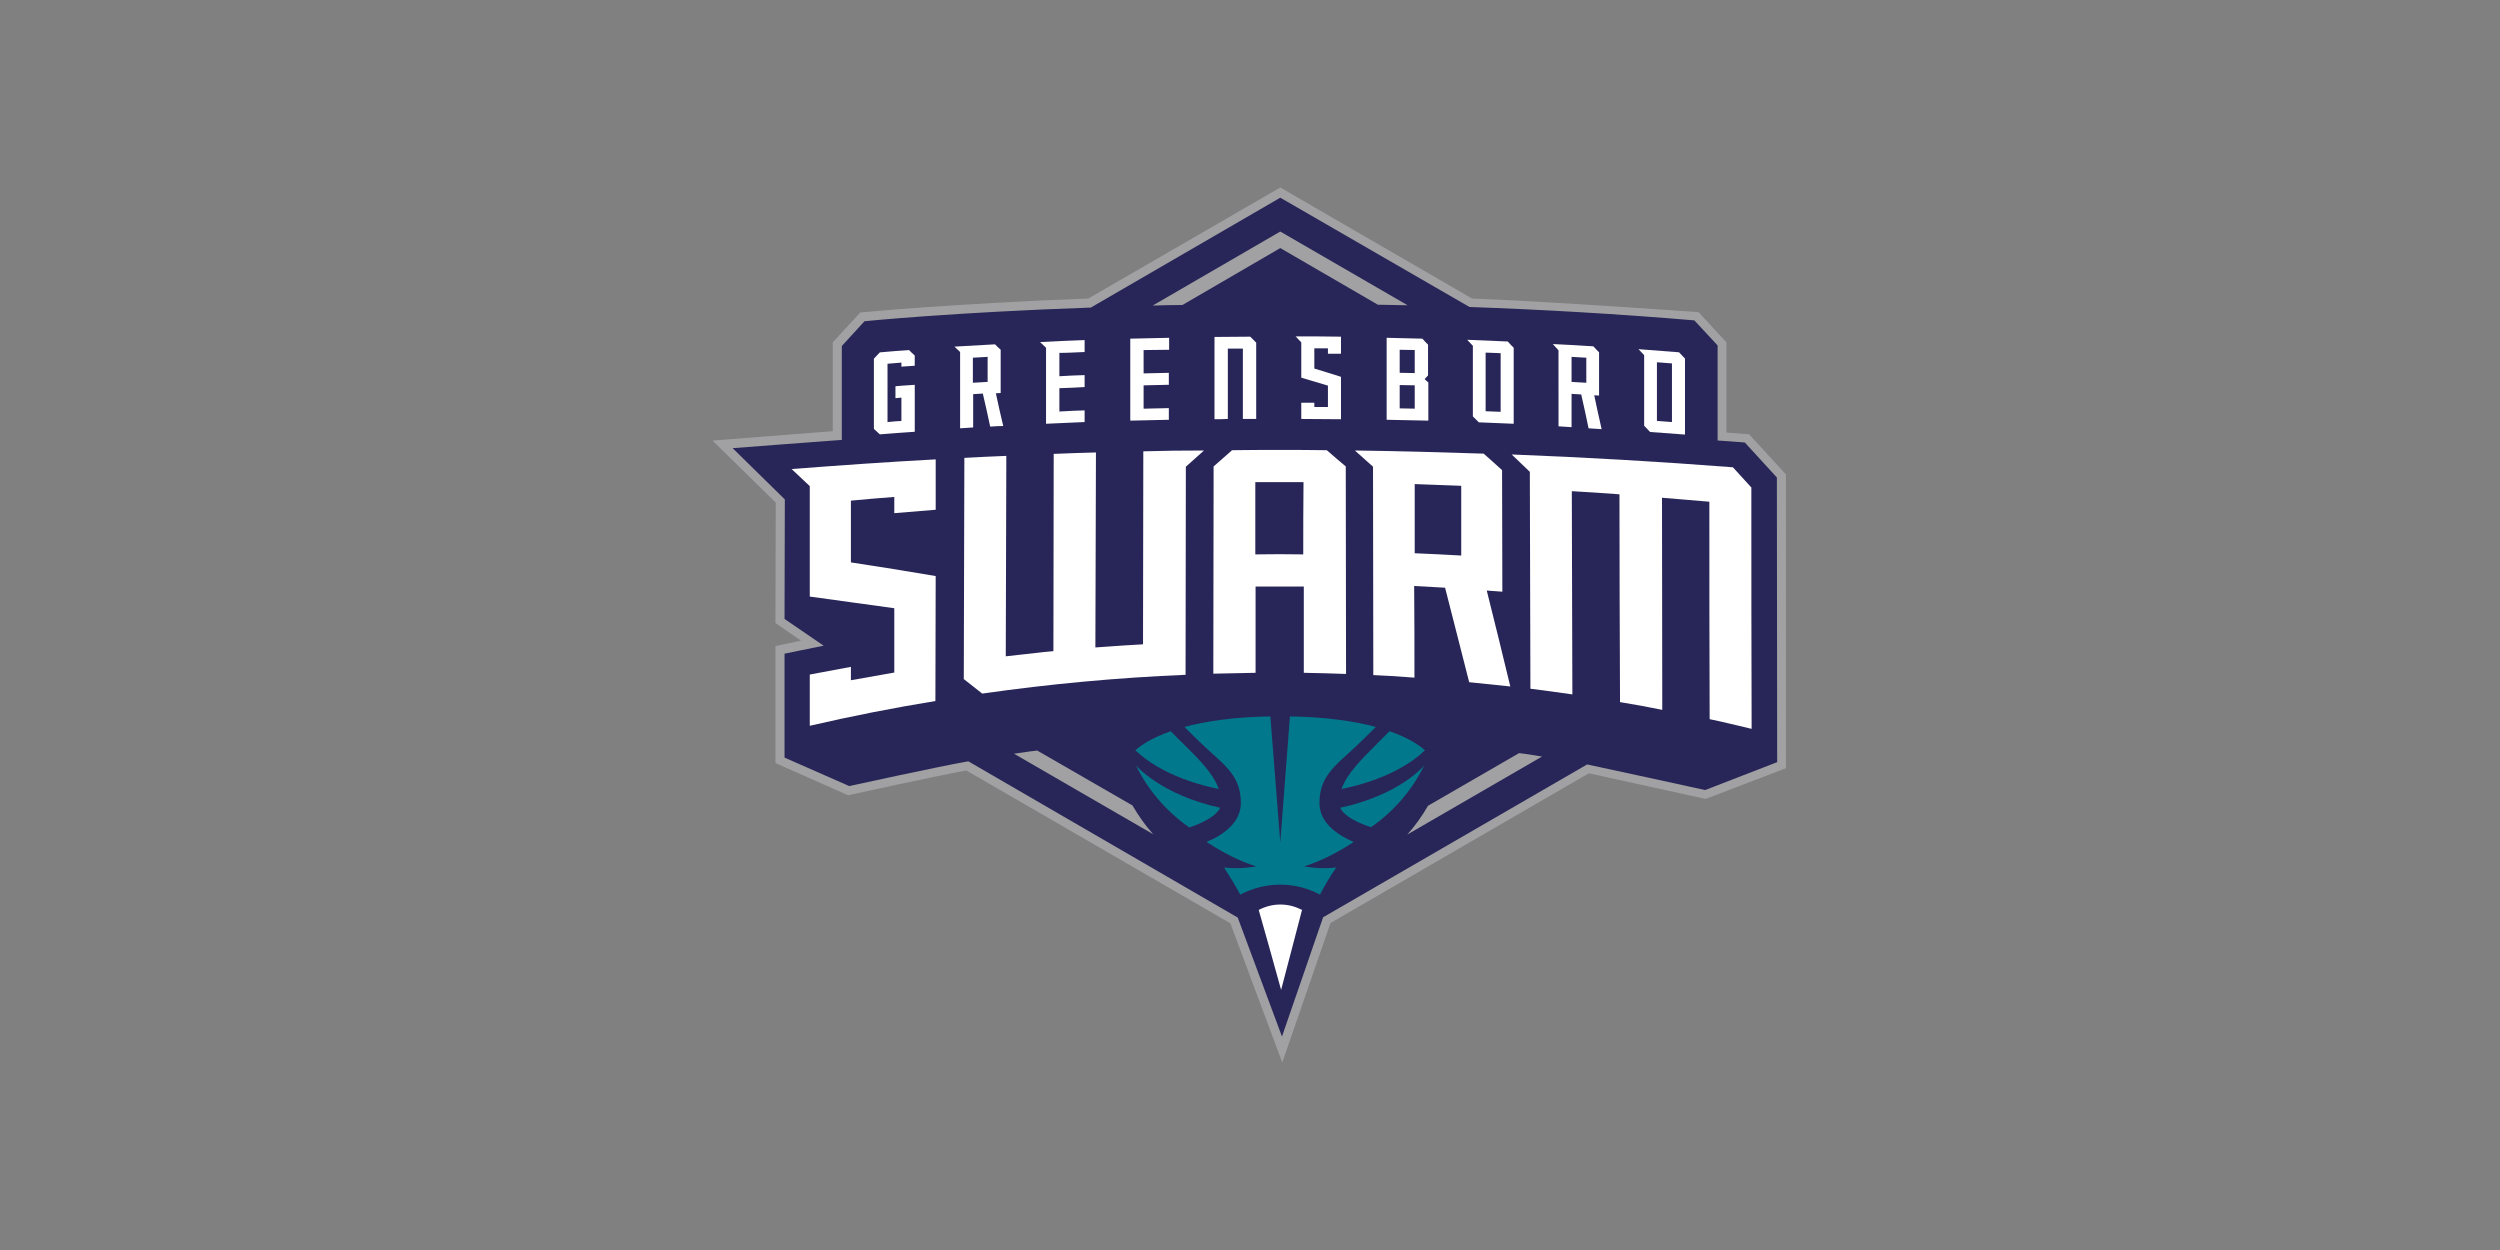 <svg width="200" height="100" viewBox="0 0 200 100" fill="none" xmlns="http://www.w3.org/2000/svg">
<rect x="0" y="0" width="200" height="100" fill="#808080" stroke="none"/>
<g id="greensboro swarm" style="mix-blend-mode:luminosity">
<g id="Group">
<g id="Group_2">
<path id="Vector" d="M102.582 85L98.43 73.865L77.307 61.637C74.902 62.07 67.845 63.618 67.845 63.618L62.036 61.045V51.685L64.078 51.253L62.036 49.842L62.059 40.209L57 35.246C57 35.246 65.463 34.585 66.62 34.494V27.389L68.821 24.999C68.821 24.999 76.149 24.292 87.063 23.883L102.422 15L117.76 23.881C123.863 24.11 135.888 24.974 135.888 24.974L138.112 27.388V34.606C138.362 34.629 139.926 34.743 139.926 34.743L142.875 37.955V61.455L136.454 63.913C136.454 63.913 127.402 61.933 127.106 61.864L106.437 73.842L102.582 85Z" fill="#A1A1A3"/>
</g>
<g id="Group_3">
<path id="Vector_2" d="M142.15 38.2L139.587 35.399C139.587 35.399 137.862 35.262 137.408 35.239V27.633L135.548 25.63C129.354 25.106 123.32 24.765 117.556 24.559L102.423 15.815L87.266 24.605C76.127 24.992 69.161 25.698 69.161 25.698L67.346 27.679V35.193C65.963 35.285 58.611 35.854 58.611 35.854L62.786 39.953L62.763 49.516L65.894 51.657C65.395 51.748 62.763 52.295 62.763 52.295V60.607L67.936 62.885C67.936 62.885 75.015 61.336 77.465 60.904L99.019 73.406L102.558 82.925L105.848 73.383L126.971 61.155C127.357 61.223 136.41 63.204 136.41 63.204L142.173 60.972L142.15 38.2Z" fill="#282658"/>
<path id="Vector_3" d="M102.422 19.845L110.227 24.376C111.021 24.399 111.816 24.399 112.609 24.422L102.422 18.523L92.213 24.445C92.984 24.422 93.778 24.399 94.595 24.399L102.422 19.845Z" fill="#A1A1A3"/>
</g>
<g id="Group_4">
<path id="Vector_4" d="M97.16 27.434C97.16 29.461 97.16 31.511 97.16 33.537C97.523 33.537 97.864 33.537 98.227 33.514C98.227 31.648 98.227 29.757 98.227 27.89C98.635 27.89 99.02 27.89 99.43 27.89C99.43 29.757 99.43 31.648 99.43 33.514C99.792 33.514 100.133 33.514 100.496 33.514C100.496 31.488 100.496 29.438 100.496 27.412C100.337 27.252 100.179 27.093 100.02 26.934C99.067 26.934 98.114 26.956 97.162 26.956C97.16 27.115 97.16 27.275 97.16 27.434Z" fill="white"/>
<path id="Vector_5" d="M105.146 29.484C105.146 28.938 105.146 28.414 105.146 27.867C105.508 27.867 105.872 27.867 106.235 27.867C106.235 28.004 106.235 28.163 106.235 28.3C106.575 28.3 106.939 28.3 107.279 28.3C107.279 27.844 107.279 27.389 107.279 26.934C106.076 26.911 104.851 26.911 103.648 26.911C103.808 27.071 103.943 27.229 104.102 27.389C104.102 28.322 104.102 29.256 104.102 30.213C104.806 30.419 105.531 30.646 106.235 30.851C106.235 31.421 106.235 31.99 106.235 32.56C105.872 32.56 105.508 32.56 105.146 32.56C105.146 32.445 105.146 32.331 105.146 32.218C104.806 32.218 104.442 32.218 104.102 32.218C104.102 32.333 104.102 32.447 104.102 32.56C104.102 32.878 104.102 33.197 104.102 33.516C105.168 33.516 106.235 33.539 107.279 33.539C107.279 32.4 107.279 31.261 107.279 30.146C106.575 29.916 105.872 29.711 105.146 29.484Z" fill="white"/>
<path id="Vector_6" d="M79.669 31.463C79.805 31.463 79.94 31.44 80.054 31.44C80.054 30.279 80.054 29.14 80.054 27.979C79.895 27.842 79.737 27.684 79.6 27.547C78.511 27.615 77.445 27.661 76.356 27.73C76.515 27.866 76.65 28.025 76.809 28.162C76.809 30.189 76.809 32.238 76.809 34.265C77.149 34.242 77.49 34.219 77.853 34.196C77.853 33.308 77.853 32.419 77.853 31.532C78.103 31.509 78.375 31.509 78.625 31.486C78.83 32.374 79.033 33.24 79.215 34.128C79.555 34.105 79.896 34.082 80.259 34.082C80.054 33.217 79.849 32.328 79.669 31.463ZM79.01 30.552C78.625 30.575 78.238 30.598 77.83 30.621C77.83 29.96 77.83 29.278 77.83 28.617C78.215 28.594 78.601 28.572 79.01 28.549C79.01 29.208 79.01 29.869 79.01 30.552Z" fill="white"/>
<path id="Vector_7" d="M124.682 34.105C125.021 34.128 125.363 34.151 125.725 34.173C125.725 33.286 125.725 32.397 125.725 31.509C125.975 31.532 126.247 31.532 126.496 31.555C126.701 32.465 126.904 33.354 127.086 34.265C127.426 34.288 127.767 34.31 128.13 34.333C127.925 33.423 127.722 32.534 127.54 31.623C127.676 31.623 127.811 31.646 127.925 31.646C127.925 30.484 127.925 29.345 127.925 28.185C127.766 28.025 127.608 27.867 127.471 27.707C126.382 27.638 125.316 27.57 124.227 27.524L124.68 28.025L124.682 34.105ZM126.905 30.621C126.52 30.598 126.112 30.576 125.725 30.553C125.725 29.892 125.725 29.21 125.725 28.549C126.111 28.572 126.519 28.595 126.905 28.617C126.905 29.277 126.905 29.938 126.905 30.621Z" fill="white"/>
<path id="Vector_8" d="M121.096 27.821C120.937 27.662 120.779 27.503 120.62 27.32C119.531 27.275 118.464 27.229 117.375 27.183C117.534 27.343 117.669 27.502 117.829 27.662C117.829 29.551 117.829 31.419 117.829 33.309C117.988 33.469 118.146 33.627 118.305 33.787C119.235 33.833 120.165 33.855 121.096 33.901C121.096 31.897 121.096 29.848 121.096 27.821ZM120.052 32.945C119.644 32.922 119.259 32.922 118.85 32.899C118.85 31.351 118.85 29.779 118.85 28.208C119.258 28.231 119.643 28.231 120.052 28.254C120.052 29.825 120.052 31.374 120.052 32.945Z" fill="white"/>
<path id="Vector_9" d="M134.799 28.685C134.64 28.525 134.482 28.344 134.323 28.184C133.234 28.093 132.167 28.024 131.078 27.933C131.237 28.093 131.373 28.251 131.532 28.411C131.532 30.301 131.532 32.169 131.532 34.058C131.691 34.218 131.849 34.4 132.008 34.559C132.938 34.628 133.868 34.696 134.799 34.765C134.799 32.74 134.799 30.712 134.799 28.685ZM133.757 33.764C133.349 33.742 132.963 33.696 132.554 33.673C132.554 32.102 132.554 30.553 132.554 28.982C132.939 29.005 133.348 29.05 133.757 29.073C133.757 30.645 133.757 32.193 133.757 33.764Z" fill="white"/>
<path id="Vector_10" d="M113.972 30.326C114.063 30.234 114.154 30.12 114.243 30.03C114.243 29.211 114.243 28.39 114.243 27.571C114.084 27.411 113.926 27.253 113.79 27.093C112.837 27.07 111.884 27.047 110.932 27.024C110.932 27.184 110.932 27.343 110.932 27.503C110.932 29.529 110.932 31.556 110.932 33.582C112.044 33.605 113.156 33.628 114.267 33.651C114.267 32.626 114.267 31.601 114.267 30.599C114.154 30.508 114.063 30.417 113.972 30.326ZM111.975 27.981C112.383 27.981 112.769 28.003 113.178 28.003C113.178 28.619 113.178 29.234 113.178 29.847C112.77 29.847 112.385 29.825 111.975 29.825C111.975 29.209 111.975 28.596 111.975 27.981ZM111.975 30.804C112.383 30.804 112.769 30.826 113.178 30.826C113.178 31.442 113.178 32.08 113.178 32.693C112.77 32.693 112.385 32.67 111.975 32.67C111.975 32.034 111.975 31.419 111.975 30.804Z" fill="white"/>
<path id="Vector_11" d="M86.769 28.162C86.769 27.844 86.769 27.524 86.769 27.206C85.589 27.252 84.387 27.297 83.207 27.366C83.366 27.526 83.524 27.662 83.683 27.821C83.683 29.848 83.683 31.875 83.683 33.901C84.704 33.855 85.748 33.81 86.769 33.764C86.769 33.446 86.769 33.126 86.769 32.831C86.088 32.853 85.431 32.876 84.75 32.922C84.75 32.307 84.75 31.669 84.75 31.055C85.431 31.032 86.088 31.01 86.769 30.964C86.769 30.646 86.769 30.326 86.769 30.008C86.088 30.03 85.431 30.053 84.75 30.099C84.75 29.484 84.75 28.869 84.75 28.232C85.43 28.231 86.111 28.185 86.769 28.162Z" fill="white"/>
<path id="Vector_12" d="M93.53 27.981C93.53 27.662 93.53 27.343 93.53 27.024C92.487 27.047 91.466 27.07 90.422 27.093C90.422 27.253 90.422 27.411 90.422 27.571C90.422 29.598 90.422 31.624 90.422 33.651C91.443 33.628 92.487 33.605 93.507 33.582C93.507 33.264 93.507 32.944 93.507 32.649C92.826 32.672 92.169 32.672 91.488 32.695C91.488 32.08 91.488 31.442 91.488 30.828C92.169 30.805 92.826 30.805 93.507 30.782C93.507 30.464 93.507 30.144 93.507 29.826C92.826 29.849 92.169 29.849 91.488 29.872C91.488 29.256 91.488 28.641 91.488 28.005C92.191 28.003 92.872 27.981 93.53 27.981Z" fill="white"/>
<g id="Group_5">
<path id="Vector_13" d="M72.18 29.327C72.52 29.305 72.838 29.282 73.178 29.259C73.178 28.986 73.178 28.712 73.178 28.44C73.019 28.303 72.861 28.144 72.725 28.007C71.954 28.053 71.159 28.121 70.388 28.19C70.229 28.35 70.071 28.531 69.912 28.691C69.912 29.738 69.912 30.763 69.912 31.811C69.912 32.653 69.912 33.496 69.912 34.315C70.071 34.452 70.229 34.611 70.388 34.748C70.593 34.725 70.774 34.725 70.979 34.702C71.387 34.679 71.772 34.634 72.181 34.611C72.521 34.588 72.84 34.565 73.18 34.542C73.18 33.289 73.18 32.038 73.18 30.785C72.84 30.807 72.521 30.83 72.181 30.853C71.999 30.876 71.819 30.876 71.637 30.899C71.637 31.217 71.637 31.537 71.637 31.855C71.796 31.832 71.954 31.832 72.113 31.809C72.113 32.424 72.113 33.062 72.113 33.676C71.751 33.699 71.364 33.722 71.001 33.767C71.001 32.219 71.001 30.648 71.001 29.099C71.364 29.076 71.751 29.031 72.113 29.008C72.113 29.122 72.113 29.236 72.113 29.349C72.135 29.327 72.157 29.327 72.18 29.327Z" fill="white"/>
</g>
</g>
<g id="Group_6">
<path id="Vector_14" d="M68.072 44.992C68.072 43.352 68.072 41.689 68.072 40.051C69.23 39.937 70.387 39.845 71.543 39.755C71.543 40.188 71.543 40.62 71.543 41.053C72.655 40.961 73.744 40.87 74.856 40.78C74.856 39.437 74.856 38.093 74.856 36.75C71.021 36.955 67.165 37.228 63.33 37.523C63.806 37.978 64.305 38.434 64.782 38.889C64.782 41.826 64.782 44.788 64.782 47.725C67.028 48.043 69.297 48.34 71.543 48.658C71.543 50.366 71.543 52.096 71.543 53.804C70.386 54.01 69.228 54.214 68.072 54.419C68.072 54.056 68.072 53.69 68.072 53.349C66.96 53.555 65.871 53.759 64.782 53.964C64.782 54.328 64.782 54.694 64.782 55.08C64.782 56.082 64.782 57.061 64.782 58.063C68.118 57.289 71.475 56.629 74.832 56.082C74.832 52.757 74.855 49.41 74.855 46.085C72.587 45.697 70.319 45.333 68.072 44.992Z" fill="white"/>
<path id="Vector_15" d="M118.94 47.243C119.348 47.266 119.779 47.312 120.188 47.335C120.188 44.101 120.166 40.845 120.166 37.611C119.667 37.156 119.19 36.724 118.691 36.291C115.266 36.177 111.839 36.086 108.391 36.04C108.867 36.472 109.366 36.905 109.842 37.337C109.842 42.893 109.865 48.449 109.865 54.007C110.977 54.052 112.066 54.121 113.156 54.212C113.156 51.776 113.156 49.316 113.133 46.879C113.949 46.925 114.789 46.971 115.606 47.016C116.241 49.521 116.898 52.048 117.534 54.576C118.623 54.69 119.735 54.804 120.824 54.917C120.211 52.345 119.576 49.794 118.94 47.243ZM116.898 44.443C115.65 44.375 114.403 44.306 113.177 44.26C113.177 42.416 113.177 40.571 113.177 38.727C114.425 38.773 115.672 38.819 116.898 38.864C116.898 40.708 116.898 42.575 116.898 44.443Z" fill="white"/>
<path id="Vector_16" d="M140.108 39C139.608 38.453 139.109 37.906 138.633 37.383C132.733 36.927 126.835 36.586 120.936 36.358C121.412 36.813 121.911 37.291 122.387 37.747C122.41 43.531 122.41 49.315 122.433 55.098C123.545 55.235 124.679 55.394 125.79 55.553C125.767 50.133 125.767 44.714 125.745 39.294C127.016 39.362 128.286 39.453 129.557 39.545C129.557 45.078 129.58 50.612 129.602 56.169C130.714 56.351 131.849 56.555 132.96 56.784C132.96 56.784 132.96 56.784 132.982 56.784C132.982 51.136 132.96 45.466 132.96 39.819C134.231 39.933 135.501 40.024 136.749 40.137C136.749 45.944 136.749 51.751 136.772 57.534C137.316 57.648 137.861 57.763 138.406 57.898C138.973 58.035 139.563 58.171 140.13 58.308C140.108 51.911 140.108 45.445 140.108 39Z" fill="white"/>
<path id="Vector_17" d="M106.143 36.017C104.871 35.995 103.602 35.995 102.353 35.995C101.082 35.995 99.812 35.995 98.564 36.017C98.065 36.45 97.588 36.882 97.089 37.315C97.089 42.848 97.066 48.359 97.066 53.893C98.201 53.87 99.313 53.847 100.446 53.824C100.446 51.524 100.446 49.224 100.446 46.924C100.446 46.924 100.446 46.924 100.469 46.924C101.74 46.924 103.01 46.924 104.281 46.924C104.281 46.924 104.281 46.924 104.304 46.924C104.304 49.224 104.304 51.524 104.304 53.824C105.439 53.847 106.551 53.87 107.684 53.916C107.684 48.382 107.661 42.848 107.661 37.315C107.141 36.882 106.642 36.45 106.143 36.017ZM104.26 44.352C102.967 44.329 101.719 44.329 100.448 44.352C100.448 44.352 100.448 44.352 100.425 44.352C100.425 42.417 100.425 40.503 100.425 38.568C100.425 38.568 100.425 38.568 100.448 38.568C101.083 38.568 101.719 38.568 102.353 38.568C102.987 38.568 103.624 38.568 104.259 38.568C104.259 38.568 104.259 38.568 104.281 38.568C104.26 40.503 104.26 42.417 104.26 44.352Z" fill="white"/>
<path id="Vector_18" d="M91.465 36.106C91.465 41.252 91.442 46.399 91.442 51.545C90.943 51.568 90.421 51.614 89.922 51.636C89.152 51.682 88.402 51.751 87.63 51.796C87.653 46.604 87.653 41.389 87.676 36.197C86.564 36.22 85.429 36.266 84.318 36.311C84.318 36.311 84.318 36.311 84.296 36.311C84.296 41.572 84.273 46.833 84.273 52.092C83.774 52.137 83.252 52.183 82.753 52.252C81.982 52.343 81.233 52.411 80.484 52.503C80.484 52.503 80.484 52.503 80.461 52.503C80.484 47.151 80.484 41.8 80.506 36.471C79.394 36.517 78.26 36.563 77.149 36.631C77.126 42.529 77.126 48.427 77.103 54.325C77.603 54.712 78.079 55.099 78.578 55.487C84 54.712 89.423 54.211 94.845 53.984C94.845 48.428 94.868 42.894 94.868 37.337C95.344 36.905 95.843 36.473 96.32 36.04C94.686 36.037 93.076 36.06 91.465 36.106Z" fill="white"/>
</g>
<g id="Group_7">
<path id="Vector_19" d="M97.614 64.623C92.849 63.575 90.875 61.23 90.875 61.23C91.85 63.234 93.325 64.92 95.141 66.194C95.141 66.194 97.137 65.602 97.614 64.623Z" fill="#02788C"/>
<path id="Vector_20" d="M94.686 59.524C94.347 59.206 94.005 58.863 93.665 58.499C92.145 59.023 91.284 59.615 90.83 60.025C91.897 61.027 93.893 62.37 97.5 63.122C97.07 61.892 95.958 60.776 94.686 59.524Z" fill="#02788C"/>
<path id="Vector_21" d="M105.6 71.567C105.986 70.815 106.439 70.064 106.893 69.404C105.532 69.563 104.329 69.312 104.329 69.312C104.897 69.13 106.371 68.629 108.299 67.354C108.14 67.286 107.959 67.217 107.8 67.126C107.301 66.875 106.779 66.534 106.371 66.124C105.895 65.623 105.555 65.008 105.555 64.234C105.555 61.867 107.143 61.046 108.935 59.271C109.297 58.907 109.684 58.541 110.07 58.155C108.436 57.722 106.19 57.358 103.195 57.312L102.422 67.4L101.629 57.312C98.612 57.358 96.388 57.722 94.754 58.155C95.139 58.541 95.525 58.907 95.889 59.271C97.682 61.047 99.269 61.844 99.269 64.234C99.269 65.008 98.929 65.623 98.452 66.124C98.044 66.534 97.545 66.876 97.023 67.126C96.841 67.217 96.683 67.286 96.524 67.354C98.452 68.63 99.927 69.131 100.494 69.312C100.494 69.312 99.291 69.563 97.93 69.404C98.361 70.064 98.815 70.815 99.223 71.567C100.176 71.066 101.265 70.771 102.422 70.771C103.581 70.771 104.648 71.066 105.6 71.567Z" fill="#02788C"/>
<path id="Vector_22" d="M107.211 64.623C107.687 65.602 109.684 66.171 109.684 66.171C111.498 64.918 112.974 63.211 113.95 61.208C113.972 61.229 111.999 63.598 107.211 64.623Z" fill="#02788C"/>
<path id="Vector_23" d="M107.324 63.122C110.932 62.37 112.951 61.027 113.995 60.025C113.541 59.615 112.679 59.023 111.159 58.499C110.819 58.84 110.478 59.183 110.138 59.524C108.89 60.776 107.755 61.892 107.324 63.122Z" fill="#02788C"/>
</g>
<g id="Group_8">
<path id="Vector_24" d="M102.422 72.362C101.809 72.362 101.219 72.522 100.697 72.795L101.513 75.686L102.489 79.193L103.419 75.641L104.168 72.772C104.168 72.772 104.168 72.772 104.168 72.795C103.625 72.521 103.058 72.362 102.422 72.362Z" fill="white"/>
</g>
<path id="Vector_25" d="M82.978 60.044C82.593 60.089 82.185 60.135 81.798 60.203L81.117 60.295L92.257 66.74C91.621 66.033 91.076 65.26 90.6 64.439L82.978 60.044Z" fill="#A1A1A3"/>
<path id="Vector_26" d="M122.047 60.316C121.866 60.294 121.708 60.271 121.526 60.248L114.242 64.461C113.766 65.28 113.222 66.055 112.586 66.762L123.363 60.522L122.047 60.316Z" fill="#A1A1A3"/>
</g>
</g>
</svg>
